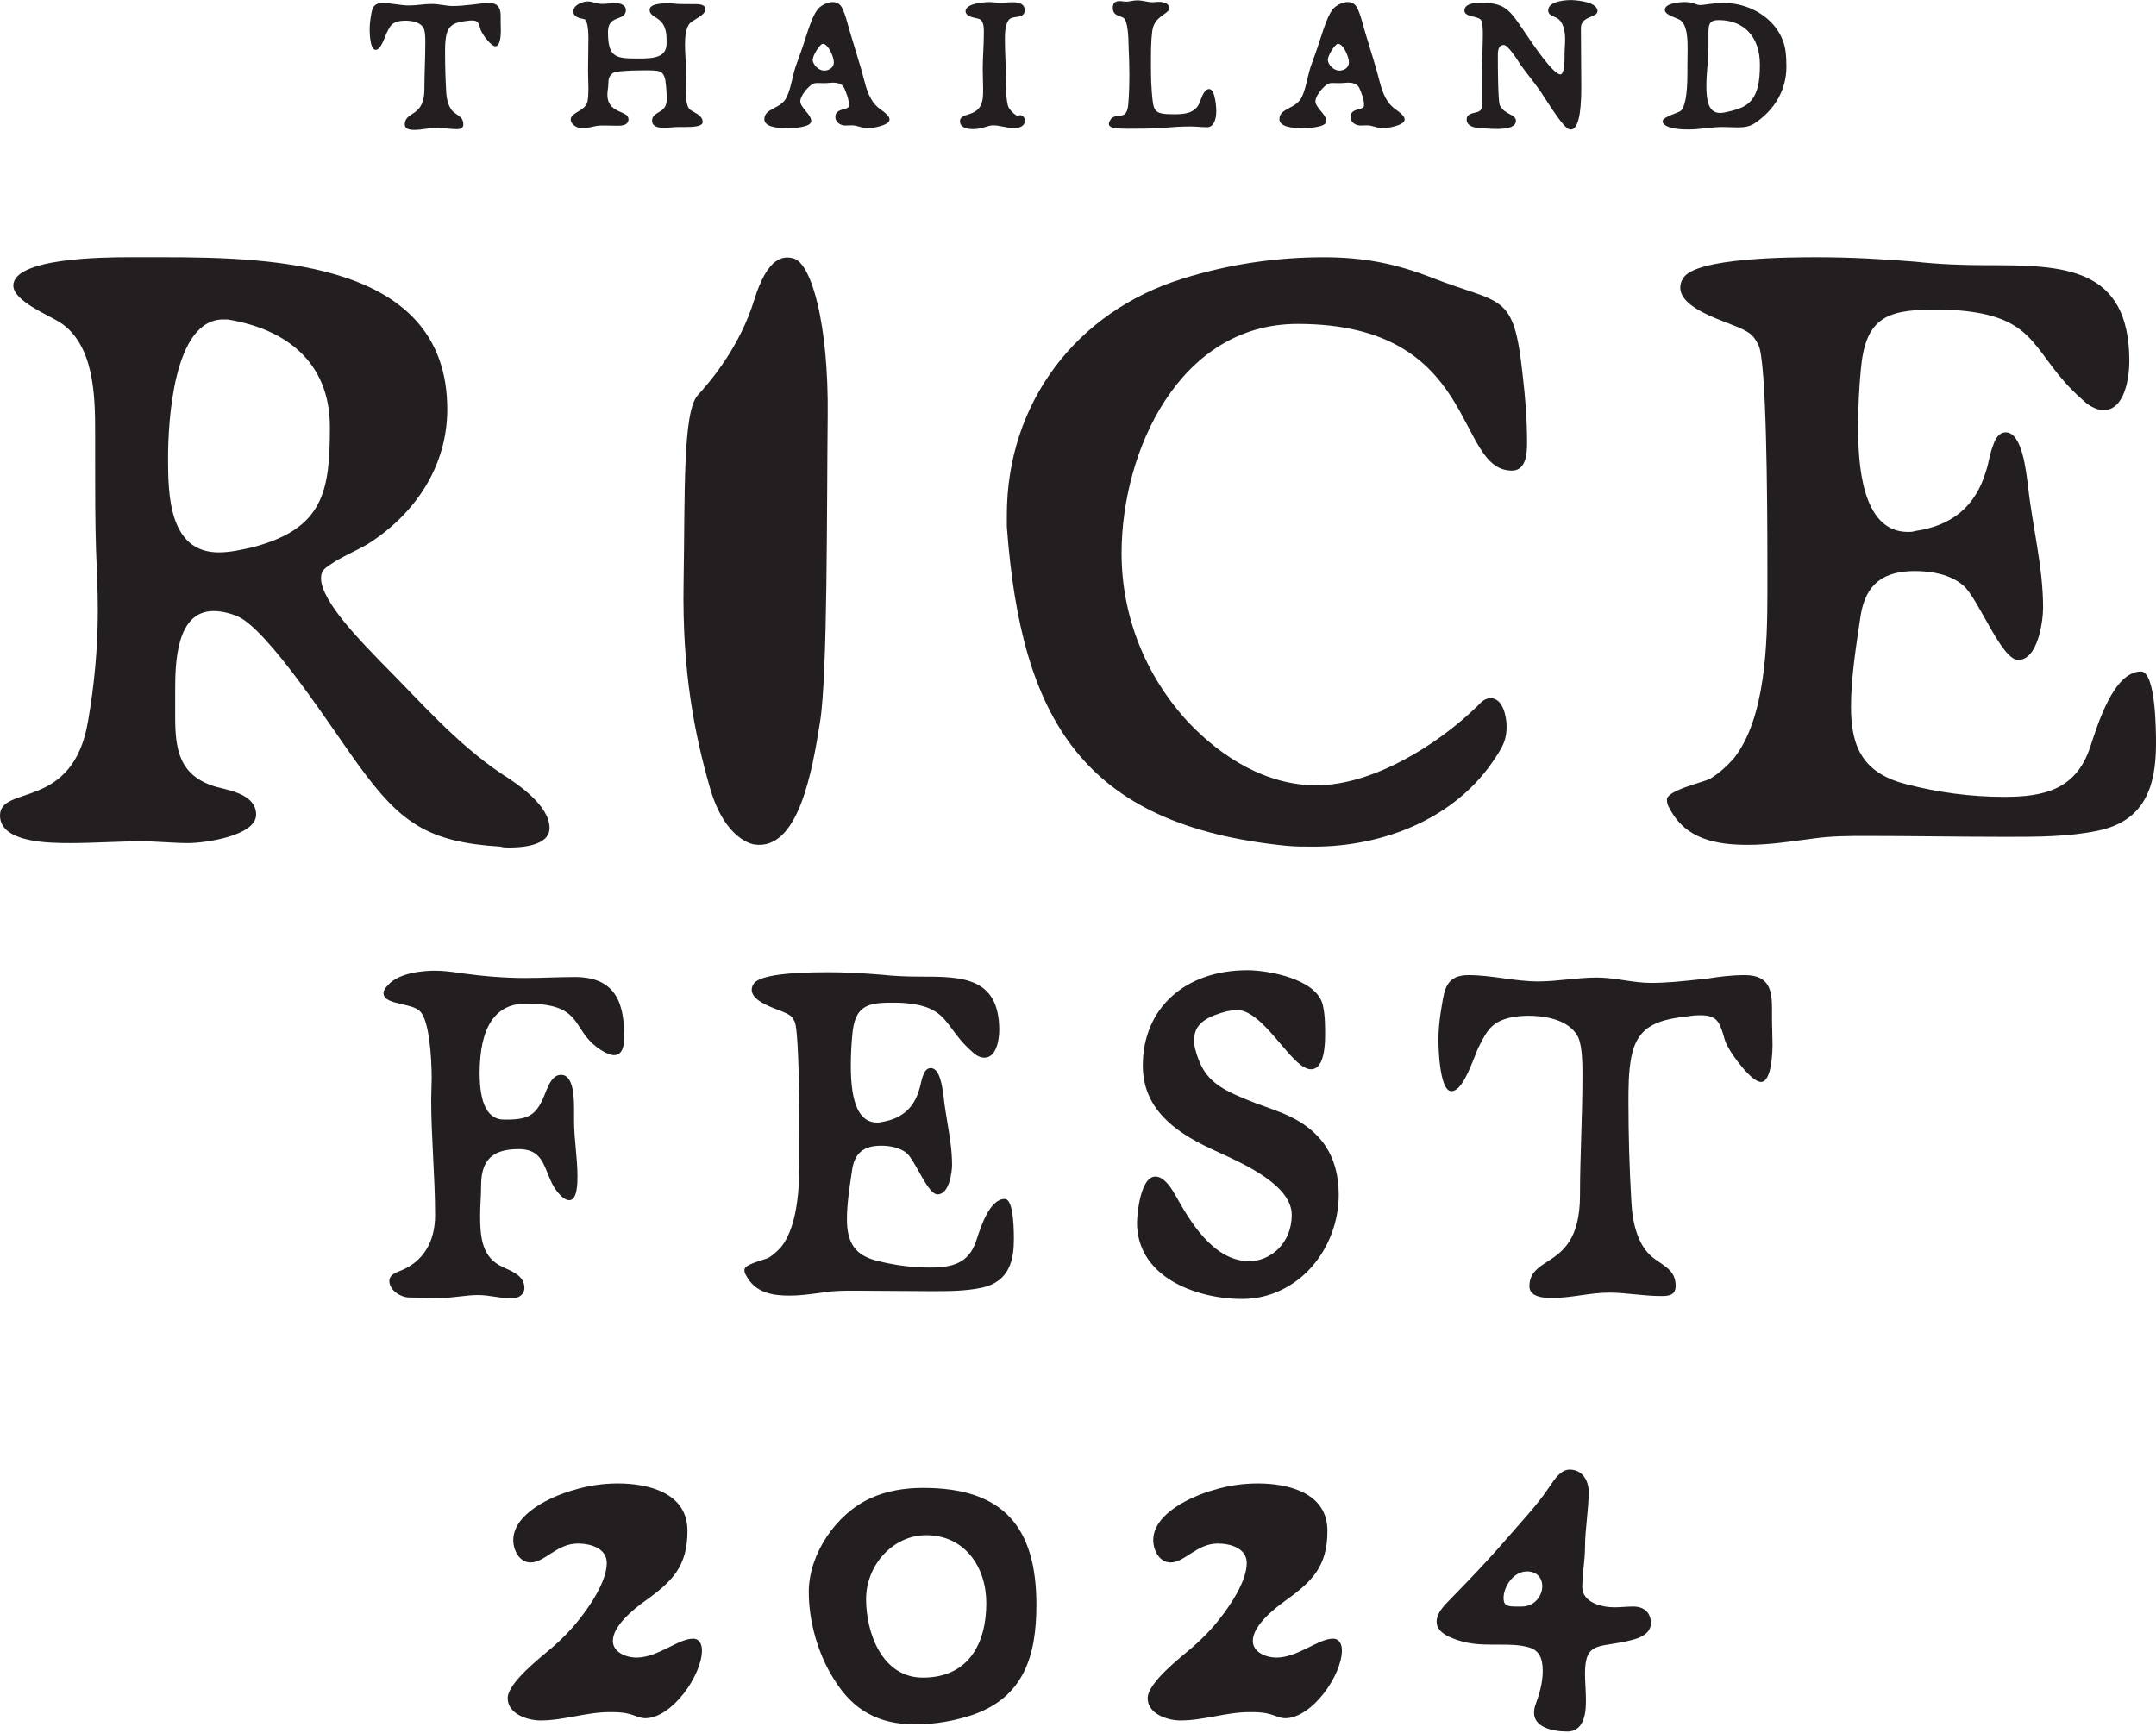 <?xml version="1.0" encoding="UTF-8"?> <svg xmlns="http://www.w3.org/2000/svg" width="500" height="402" viewBox="0 0 500 402" fill="none"><g clip-path="url(#clip0_29_24)"><path d="M87.101 11.566C88.047 11.566 88.731 10.017 89.407 8.287C89.535 7.958 89.648 7.672 89.728 7.511C90.517 5.934 90.903 5.278 92.569 4.92C93.023 4.84 93.534 4.795 94.045 4.795C95.047 4.795 97.461 4.972 98.269 6.582C98.635 7.398 98.635 8.995 98.635 9.953C98.635 11.771 98.579 13.594 98.527 15.36C98.474 17.094 98.418 18.892 98.418 20.654C98.418 24.617 96.841 25.642 95.574 26.463C94.701 27.03 93.876 27.566 93.876 28.865C93.876 30.164 95.582 30.128 96.141 30.128C97.014 30.128 97.891 30.003 98.74 29.887C99.569 29.77 100.422 29.649 101.254 29.649C101.999 29.649 102.731 29.722 103.507 29.798C104.28 29.875 105.076 29.955 105.885 29.955C106.472 29.955 107.454 29.955 107.454 28.825C107.454 27.574 106.701 27.059 105.901 26.515C105.78 26.435 105.659 26.351 105.531 26.258C103.986 25.212 103.563 22.959 103.479 21.25C103.306 18.305 103.218 15.312 103.218 12.359C103.218 11.019 103.217 9.635 103.475 8.312C104.026 5.516 105.82 5.117 108.733 4.795C108.97 4.755 109.212 4.755 109.469 4.755C110.74 4.755 110.938 5.182 111.316 6.397C111.416 6.847 111.569 7.225 111.778 7.559C112.08 8.167 113.874 10.737 114.888 10.737C116.027 10.737 116.151 8.207 116.151 7.117C116.151 6.791 116.139 6.457 116.131 6.115C116.119 5.769 116.111 5.419 116.111 5.065V3.975C116.111 2.752 116.111 0.704 113.452 0.704C112.185 0.704 110.986 0.869 110.101 1.01L109.248 1.098C107.86 1.247 106.428 1.4 105.024 1.4C104.239 1.4 103.427 1.279 102.646 1.163C101.842 1.042 101.009 0.921 100.176 0.921C99.259 0.921 98.35 1.01 97.473 1.098C96.624 1.183 95.747 1.271 94.894 1.271C93.868 1.271 92.822 1.127 91.812 0.99C90.782 0.849 89.716 0.704 88.65 0.704C86.51 0.704 86.277 2.156 86.047 3.56C86.015 3.749 85.987 3.943 85.947 4.148C85.798 5.101 85.726 5.958 85.726 6.771C85.726 7.583 85.794 11.57 87.118 11.57L87.101 11.566Z" fill="#231F20"></path><path d="M135.011 29.774C135.788 29.774 136.536 29.605 137.26 29.44C137.984 29.275 138.668 29.118 139.376 29.118H140.338C140.788 29.118 141.251 29.131 141.717 29.139C142.2 29.151 142.687 29.163 143.178 29.163C144.059 29.163 145.531 29.163 145.748 27.863V27.638C145.752 26.781 144.904 26.407 144.002 26.017C142.602 25.409 140.865 24.649 140.865 21.917C140.865 21.499 140.917 21.097 140.973 20.666C141.03 20.24 141.086 19.797 141.086 19.338C141.086 18.168 141.315 17.633 142.108 16.957C142.602 16.567 145.39 16.321 149.385 16.321H150.52C151.179 16.321 151.859 16.366 152.475 16.446C154.124 16.744 154.277 18.188 154.442 19.717L154.454 19.841C154.551 20.972 154.627 21.998 154.627 23.048C154.627 24.906 153.646 25.502 152.7 26.077C151.972 26.52 151.224 26.974 151.224 27.984C151.224 29.637 153.219 29.637 153.971 29.637C154.571 29.637 155.178 29.593 155.762 29.549C156.337 29.505 156.928 29.464 157.508 29.464H158.908C161.016 29.464 162.963 29.324 162.963 28.29C162.963 27.123 161.844 26.5 160.947 25.997C160.625 25.816 160.324 25.647 160.082 25.465C159.032 24.725 159.032 21.869 159.032 20.646C159.032 19.821 159.044 19.021 159.056 18.236C159.069 17.484 159.077 16.744 159.077 16.016C159.077 15.09 159.02 14.153 158.968 13.248C158.916 12.351 158.859 11.421 158.859 10.516C158.859 8.686 158.992 6.445 160.038 5.355C160.267 5.125 160.746 4.828 161.249 4.51C162.412 3.782 163.615 3.029 163.615 2.172C163.615 1.364 162.866 0.954 161.39 0.954H160.255C159.201 0.954 158.208 0.954 157.19 0.913C156.438 0.825 155.677 0.781 154.929 0.781C153.871 0.781 150.652 0.781 150.652 2.261C150.652 3.13 151.3 3.548 151.984 3.991C153.143 4.739 154.583 5.672 154.583 9.16V10.162C154.547 13.316 151.606 13.578 148.335 13.578C142.993 13.578 140.997 13.578 140.997 7.459C140.997 5.129 142.188 4.671 143.343 4.224C144.228 3.882 145.145 3.532 145.145 2.305C145.145 1.151 143.886 0.736 142.703 0.736C142.16 0.736 141.617 0.781 141.094 0.825C140.575 0.869 140.088 0.909 139.601 0.909C139.07 0.909 138.559 0.777 138.016 0.636C137.461 0.491 136.886 0.342 136.282 0.342C135.124 0.342 132.967 1.135 132.967 2.651C132.967 3.874 134.194 4.152 135.003 4.333C135.196 4.377 135.377 4.417 135.534 4.466C135.981 4.61 136.459 5.849 136.459 8.895C136.459 10.19 136.435 11.474 136.415 12.709C136.395 13.92 136.371 15.167 136.371 16.406C136.371 17.094 136.395 17.786 136.415 18.457C136.435 19.105 136.459 19.777 136.459 20.425V20.686C136.459 21.825 136.395 22.698 136.246 23.514C136.029 24.681 134.955 25.337 134.005 25.912C133.157 26.431 132.356 26.918 132.356 27.714C132.356 28.945 133.957 29.762 135.015 29.762L135.011 29.774Z" fill="#231F20"></path><path d="M182.414 29.73C183.754 29.73 188.131 29.609 188.131 28.076C188.131 27.296 187.515 26.547 186.863 25.759C186.24 25.003 185.596 24.222 185.596 23.494C185.596 22.327 187.052 20.545 188.058 19.757C188.609 19.322 188.983 19.254 189.663 19.254C189.945 19.254 190.223 19.266 190.504 19.274C191.12 19.298 191.743 19.29 192.327 19.226C192.616 19.194 192.894 19.165 193.155 19.165C193.928 19.165 195.296 19.322 195.762 20.388C196.177 21.285 196.868 22.975 196.868 24.234C196.868 24.838 196.788 24.95 196.201 25.172C196.044 25.224 195.871 25.272 195.694 25.317C194.861 25.538 193.723 25.843 193.723 27.115C193.723 28.386 194.917 29.118 196.076 29.118C196.35 29.118 196.619 29.106 196.889 29.094C197.134 29.082 197.375 29.074 197.605 29.074C198.196 29.074 198.771 29.239 199.379 29.412C199.998 29.589 200.642 29.774 201.318 29.774C201.704 29.774 206.294 29.227 206.294 27.726C206.294 26.95 205.313 26.173 204.218 25.381C204.062 25.268 203.925 25.168 203.824 25.087C201.628 23.341 200.916 20.59 200.228 17.926C200.083 17.359 199.934 16.796 199.777 16.245C199.274 14.503 198.731 12.729 198.208 11.015C197.858 9.864 197.504 8.714 197.158 7.551C197.005 7.036 196.86 6.517 196.716 5.998C196.378 4.775 196.028 3.508 195.529 2.321C195.114 1.364 194.531 0.483 193.111 0.483C191.969 0.483 190.717 1.134 189.989 1.778C188.714 2.864 187.523 6.594 186.735 9.06C186.558 9.611 186.405 10.098 186.272 10.476C185.95 11.465 185.584 12.471 185.23 13.449C185.053 13.94 184.872 14.43 184.703 14.917C184.289 16.019 184.015 17.194 183.746 18.329C183.416 19.725 183.078 21.165 182.482 22.452C181.835 23.852 180.608 24.504 179.525 25.075C178.359 25.691 177.26 26.274 177.26 27.646C177.26 29.376 180.06 29.738 182.41 29.738L182.414 29.73ZM190.842 10.166C192.053 10.166 193.377 13.171 193.377 14.45C193.377 15.73 192.234 16.378 191.104 16.378C189.877 16.378 188.481 15.026 188.481 13.839C188.481 12.902 190.126 10.166 190.842 10.166Z" fill="#231F20"></path><path d="M225.677 29.947C226.912 29.947 227.777 29.698 228.96 29.319C229.479 29.146 229.881 29.074 230.307 29.074C231.108 29.074 231.888 29.231 232.713 29.396C233.534 29.561 234.379 29.73 235.24 29.73C236.455 29.73 237.682 29.203 237.682 28.032C237.682 27.485 237.319 26.725 236.636 26.725C236.479 26.725 236.342 26.769 236.233 26.805C236.153 26.833 236.084 26.853 236.024 26.853C235.545 26.853 234.515 25.827 234.041 25.14C233.691 24.673 233.272 23.128 233.272 18.421C233.272 16.647 233.212 15.01 233.156 13.429C233.103 11.956 233.051 10.564 233.051 9.164C233.051 8.03 233.051 5.914 233.868 4.711C234.29 4.119 235.014 4.027 235.718 3.934C236.571 3.822 237.637 3.685 237.637 2.353C237.637 0.523 235.537 0.523 234.845 0.523C234.326 0.523 233.807 0.555 233.309 0.591C232.81 0.623 232.343 0.656 231.876 0.656C231.478 0.656 231.08 0.615 230.661 0.571C230.247 0.527 229.817 0.483 229.386 0.483C229.33 0.483 223.931 0.571 223.931 2.575C223.931 3.701 225.428 4.019 226.417 4.228C226.622 4.272 226.807 4.309 226.94 4.349C228.167 4.719 228.167 6.384 228.167 7.595C228.167 9.048 228.099 10.492 228.034 11.892C227.97 13.252 227.906 14.656 227.906 16.023C227.906 16.792 227.93 17.572 227.95 18.325C227.97 19.073 227.994 19.849 227.994 20.61C227.994 21.479 227.994 22.163 227.91 22.798C227.536 25.59 225.818 26.137 224.438 26.576C223.505 26.873 222.624 27.151 222.624 28.125C222.624 28.808 223.022 29.955 225.677 29.955V29.947Z" fill="#231F20"></path><path d="M260.987 29.863H261.51C264.261 29.863 267.11 29.863 269.918 29.641C271.587 29.501 273.8 29.336 276.093 29.336C276.709 29.336 277.316 29.376 277.96 29.42C278.599 29.464 279.263 29.509 279.935 29.509C281.295 29.509 282.071 28.109 282.071 25.671C282.071 25.622 281.946 20.654 280.418 20.654C279.364 20.654 278.784 22.235 278.362 23.386C278.273 23.623 278.201 23.828 278.137 23.969C277.03 26.306 274.665 26.503 272.34 26.503C267.536 26.503 267.488 25.92 267.122 21.374L267.098 21.06C266.981 19.572 266.925 17.922 266.925 16.02V14.141C266.925 11.852 266.925 9.486 267.226 7.189C267.484 5.053 268.888 4.063 269.91 3.343C270.606 2.852 271.157 2.466 271.157 1.867C271.157 0.954 270.203 0.431 268.542 0.431C268.337 0.431 268.119 0.455 267.914 0.475C267.705 0.495 267.488 0.519 267.279 0.519C266.715 0.519 266.156 0.414 265.565 0.306C264.973 0.197 264.358 0.081 263.742 0.081C263.28 0.081 262.833 0.161 262.403 0.237C261.98 0.314 261.578 0.386 261.168 0.386C260.926 0.386 260.681 0.354 260.419 0.322C260.154 0.29 259.876 0.254 259.595 0.254C258.227 0.254 258.07 1.175 258.07 1.867C258.07 3.186 258.955 3.508 259.74 3.794C260.013 3.894 260.295 3.995 260.524 4.132C261.598 4.812 261.695 8.778 261.727 10.271L261.739 10.729C261.828 12.882 261.912 14.913 261.912 17.021C261.912 19.129 261.88 21.76 261.651 24.283C261.401 26.697 260.524 26.769 259.506 26.858C258.859 26.914 258.126 26.978 257.595 27.682L257.567 27.727C257.382 28.004 257.153 28.346 257.153 28.768C257.153 29.533 258.299 29.855 260.991 29.855L260.987 29.863Z" fill="#231F20"></path><path d="M301.876 29.73C303.216 29.73 307.593 29.609 307.593 28.076C307.593 27.296 306.978 26.548 306.326 25.759C305.702 25.003 305.059 24.222 305.059 23.494C305.059 22.328 306.515 20.545 307.521 19.757C308.072 19.322 308.446 19.254 309.126 19.254C309.403 19.254 309.685 19.266 309.967 19.274C310.582 19.298 311.206 19.29 311.789 19.226C312.083 19.194 312.356 19.166 312.618 19.166C313.39 19.166 314.758 19.322 315.225 20.389C315.639 21.282 316.331 22.975 316.331 24.235C316.331 24.838 316.247 24.951 315.663 25.172C315.506 25.224 315.333 25.272 315.156 25.317C314.324 25.538 313.185 25.844 313.185 27.115C313.185 28.386 314.384 29.118 315.539 29.118C315.808 29.118 316.082 29.106 316.347 29.094C316.593 29.082 316.834 29.074 317.067 29.074C317.659 29.074 318.234 29.239 318.841 29.412C319.461 29.589 320.105 29.774 320.78 29.774C321.167 29.774 325.757 29.227 325.757 27.726C325.757 26.95 324.775 26.174 323.681 25.381C323.524 25.268 323.387 25.168 323.283 25.087C321.086 23.341 320.374 20.59 319.686 17.93C319.541 17.363 319.393 16.796 319.236 16.245C318.733 14.499 318.19 12.725 317.663 11.007C317.313 9.86 316.959 8.71 316.613 7.551C316.46 7.04 316.315 6.521 316.174 6.006C315.836 4.779 315.486 3.512 314.983 2.321C314.569 1.364 313.99 0.479 312.566 0.479C311.423 0.479 310.172 1.13 309.444 1.774C308.172 2.86 306.982 6.582 306.193 9.044C306.016 9.599 305.859 10.09 305.726 10.468C305.409 11.445 305.047 12.443 304.697 13.409C304.516 13.912 304.334 14.41 304.157 14.909C303.743 16.012 303.47 17.186 303.2 18.321C302.87 19.717 302.532 21.157 301.937 22.44C301.285 23.84 300.058 24.492 298.976 25.063C297.809 25.679 296.711 26.262 296.711 27.634C296.711 29.364 299.511 29.726 301.86 29.726L301.876 29.73ZM310.305 10.166C311.516 10.166 312.839 13.171 312.839 14.451C312.839 15.73 311.697 16.378 310.566 16.378C309.339 16.378 307.943 15.026 307.943 13.839C307.943 12.902 309.584 10.166 310.305 10.166Z" fill="#231F20"></path><path d="M341.651 3.85C342.351 4.027 343.072 4.208 343.393 4.562C343.888 5.133 343.888 7.177 343.888 7.945C343.888 9.233 343.844 10.52 343.8 11.767C343.755 13.002 343.711 14.277 343.711 15.545L343.667 24.54C343.667 25.763 342.858 25.952 341.921 26.169C341.124 26.354 340.131 26.584 340.131 27.73C340.131 29.71 343.112 29.778 344.54 29.814L344.991 29.83C345.65 29.87 346.27 29.911 346.938 29.911C348.08 29.911 351.564 29.911 351.564 28.036C351.564 27.244 350.868 26.873 350.128 26.483C349.311 26.049 348.382 25.558 347.823 24.419C347.686 24.122 347.368 22.38 347.368 12.624C347.368 11.172 347.827 10.435 348.728 10.435C349.673 10.435 351.584 13.405 352.304 14.523C352.429 14.72 352.538 14.889 352.63 15.026C353.338 16.015 354.082 16.985 354.807 17.918C355.643 19 356.504 20.123 357.301 21.261C357.47 21.515 357.715 21.893 358.009 22.356C360.222 25.791 362.676 29.496 363.786 29.939C363.923 29.983 364.092 30.044 364.277 30.044C365.898 30.044 366.719 26.741 366.719 20.223C366.719 17.922 366.699 15.601 366.674 13.356C366.654 11.127 366.63 8.822 366.63 6.557C366.63 4.856 367.897 4.329 369.012 3.862C369.764 3.548 370.472 3.254 370.472 2.583C370.472 0.161 364.426 0.012 364.361 0.012C363.818 0.012 359.039 0.08 359.039 2.41C359.039 3.319 359.868 3.661 360.531 3.934C360.749 4.023 360.95 4.107 361.099 4.196C362.643 5.169 362.969 7.398 362.969 9.092C362.969 9.699 362.937 10.319 362.905 10.922C362.873 11.514 362.84 12.125 362.84 12.716V13.372C362.84 16.884 362.165 17.262 361.875 17.262C360.189 17.262 355.495 10.279 353.491 7.298C352.936 6.469 352.493 5.817 352.208 5.423L352.176 5.375C350.466 2.981 349.231 1.251 345.944 0.8C345.224 0.68 344.419 0.623 343.494 0.623C340.284 0.623 339.612 1.617 339.612 2.454C339.612 3.347 340.65 3.609 341.655 3.862L341.651 3.85Z" fill="#231F20"></path><path d="M385.989 28.893C386.025 28.925 386.057 28.957 386.089 28.986L386.134 29.022C387.493 29.927 389.871 30.032 391.54 30.032C392.888 30.032 394.24 29.887 395.547 29.746C396.839 29.609 398.174 29.464 399.49 29.464C400.053 29.464 400.636 29.488 401.204 29.509C401.775 29.529 402.366 29.553 402.942 29.553C404.478 29.553 405.746 29.388 406.952 28.583C411.683 25.397 414.29 20.747 414.29 15.492C414.29 14.543 414.266 13.123 414.069 11.735C413.59 8.561 411.78 5.689 408.976 3.653C406.345 1.742 403.086 0.692 399.796 0.692C398.802 0.692 397.796 0.76 396.529 0.913C396.288 0.941 396.038 0.982 395.789 1.018C395.29 1.094 394.775 1.175 394.296 1.175C393.882 1.175 393.729 1.118 393.367 0.986L393.222 0.933C392.345 0.612 391.617 0.479 390.716 0.479C390.527 0.479 386.089 0.499 386.089 2.309C386.089 3.11 387.3 3.657 388.761 4.236C389.07 4.361 389.336 4.466 389.473 4.538C391.375 5.628 391.375 9.349 391.375 11.349C391.375 12.053 391.363 12.753 391.351 13.453C391.339 14.141 391.331 14.825 391.331 15.501V16.812C391.331 22.038 390.76 25.067 389.646 25.811C389.469 25.916 389.022 26.093 388.551 26.278C386.753 26.982 385.57 27.493 385.57 28.169C385.57 28.515 385.816 28.736 385.997 28.901L385.989 28.893ZM395.97 15.424C396.09 13.924 396.211 12.371 396.211 10.826V7.724C396.211 5.596 396.44 4.663 398.617 4.663C404.49 4.663 408.139 8.613 408.139 14.974C408.139 18.816 407.729 22.629 404.748 24.496C403.533 25.232 402.061 25.618 400.765 25.904C400.001 26.109 399.417 26.198 398.878 26.198C396.102 26.198 395.728 23.015 395.728 19.906C395.728 18.417 395.849 16.892 395.966 15.42L395.97 15.424Z" fill="#231F20"></path><path d="M121.619 298.742C121.619 296.184 119.205 295.094 117.266 294.217C117.053 294.12 116.843 294.028 116.646 293.931C111.754 291.755 111.348 287.011 111.348 281.926C111.348 280.816 111.4 279.73 111.457 278.579C111.513 277.433 111.573 276.246 111.573 275.043C111.573 269.093 114.18 266.555 120.287 266.555C124.744 266.555 125.782 269.141 126.985 272.138C127.621 273.728 128.281 275.373 129.504 276.749C130.417 277.847 131.266 278.402 132.026 278.402C133.921 278.402 133.921 274.259 133.921 272.895C133.921 270.743 133.72 268.558 133.527 266.442C133.334 264.338 133.132 262.161 133.132 260.025V256.98C133.132 251.83 132.143 249.328 130.111 249.328C128.204 249.328 127.255 251.617 126.684 252.985L126.647 253.07C124.6 258.533 122.946 259.711 117.354 259.711H116.904C113.142 259.711 111.235 256.095 111.235 248.966C111.235 238.241 114.852 232.802 121.981 232.802C130.875 232.802 132.565 235.405 134.52 238.422C135.739 240.301 137.119 242.429 140.426 244.191C140.619 244.255 140.804 244.328 140.985 244.404C141.452 244.589 141.89 244.766 142.409 244.766C144.755 244.766 144.755 241.556 144.755 240.502C144.755 233.651 143.403 226.643 133.382 226.643C131.402 226.643 129.451 226.699 127.565 226.755C125.678 226.812 123.731 226.868 121.759 226.868C117.238 226.868 112.338 226.498 106.782 225.741C104.428 225.351 102.574 225.174 100.767 225.174C98.861 225.174 92.428 225.432 89.789 228.731C89.471 229.048 88.94 229.676 88.94 230.34C88.94 231.961 91.016 232.436 93.212 232.943C94.83 233.313 96.503 233.699 97.356 234.552C99.532 236.527 100.112 245.249 100.112 250.089C100.112 250.933 100.084 251.762 100.055 252.567C100.027 253.371 99.999 254.208 99.999 255.057C99.999 259.506 100.228 264.032 100.45 268.413C100.671 272.83 100.904 277.397 100.904 281.918C100.904 288.094 98.104 292.636 93.019 294.711L92.738 294.824C91.651 295.246 90.296 295.778 90.296 297.157C90.296 299.37 93.043 300.971 94.898 300.971C96.081 300.971 97.312 300.999 98.507 301.027C99.701 301.056 100.936 301.084 102.123 301.084C103.604 301.084 105.1 300.911 106.549 300.742C107.985 300.577 109.469 300.404 110.926 300.404C112.209 300.404 113.52 300.605 114.788 300.798C116.071 300.995 117.398 301.196 118.71 301.196C120.158 301.196 121.619 300.352 121.619 298.738V298.742Z" fill="#231F20"></path><path d="M191.393 299.732C193.638 299.394 195.98 299.394 198.248 299.394C201.181 299.394 204.166 299.422 207.051 299.45C209.935 299.479 212.92 299.507 215.857 299.507C219.989 299.507 223.891 299.507 227.636 298.714C234.278 297.306 235.131 291.96 235.131 287.458C235.131 283.198 234.765 278.117 233.011 278.117C229.575 278.117 227.54 284.328 226.562 287.313L226.385 287.844C224.667 292.994 220.998 294.027 215.628 294.027C211.561 294.027 207.437 293.496 203.374 292.454C198.43 291.219 196.414 288.432 196.414 282.832C196.414 279.432 196.949 275.856 197.464 272.396L197.653 271.129C198.289 267.419 200.352 265.766 204.339 265.766C205.8 265.766 208.519 265.995 210.305 267.528C211.062 268.152 212.007 269.837 213.005 271.619C214.501 274.291 216.046 277.055 217.43 277.055C220.222 277.055 220.793 271.644 220.793 270.195C220.793 266.913 220.246 263.622 219.715 260.44C219.405 258.569 219.079 256.63 218.87 254.707C218.85 254.562 218.826 254.389 218.802 254.188C218.532 252.104 217.973 247.763 215.849 247.763C215.302 247.763 214.554 248.061 214.083 249.469C213.817 250.133 213.669 250.784 213.524 251.42C213.415 251.887 213.315 252.329 213.174 252.76C211.89 257.145 208.99 259.607 204.275 260.299C203.965 260.403 203.768 260.403 203.434 260.403C199.319 260.403 197.315 256.111 197.315 247.289C197.315 244.899 197.432 242.409 197.653 240.083C198.216 233.635 200.751 232.593 206.592 232.593C207.807 232.593 208.954 232.593 210.072 232.705C216.806 233.305 218.496 235.59 220.833 238.752C221.984 240.309 223.292 242.075 225.408 243.933C225.834 244.36 226.96 245.345 228.26 245.345C231.639 245.345 231.736 239.593 231.736 238.937C231.736 226.546 222.865 226.546 213.475 226.546C210.064 226.546 207.083 226.397 204.347 226.095C199.596 225.709 195.646 225.528 191.916 225.528C181.501 225.528 175.708 226.474 174.706 228.328C174.481 228.666 174.332 229.153 174.332 229.567C174.332 231.901 177.924 233.293 180.547 234.306C181.276 234.588 181.903 234.829 182.346 235.051C183.436 235.594 183.742 235.903 184.289 236.994C184.993 238.402 185.395 248.532 185.395 264.78V268.393C185.395 273.442 185.395 283.954 181.155 289.252C180.197 290.33 179.192 291.187 178.178 291.799C177.932 291.907 177.454 292.06 176.903 292.233C174.569 292.973 172.638 293.661 172.638 294.579C172.638 295.049 172.755 295.432 173 295.802C175.149 299.977 179.316 300.537 183.11 300.537C185.395 300.537 187.628 300.239 189.788 299.953C190.319 299.881 190.846 299.813 191.381 299.744L191.393 299.732Z" fill="#231F20"></path><path d="M289.735 292.559C281.222 292.559 275.715 282.787 272.754 277.537C271.833 275.924 270.119 272.923 267.951 272.923C264.426 272.923 263.686 281.862 263.686 283.62C263.686 289.333 266.539 294.04 271.937 297.238C276.31 299.829 282.22 301.313 288.15 301.313C294.08 301.313 299.966 298.678 304.186 293.895C308.18 289.369 310.469 283.278 310.469 277.183C310.469 268.144 306.33 261.992 297.817 258.376C296.345 257.752 294.82 257.205 293.344 256.678C291.875 256.151 290.359 255.608 288.898 254.988C282.244 252.237 278.921 250.181 277.163 243.27C276.946 242.505 276.946 241.841 276.946 241.069C276.946 237.151 280.563 235.646 284.449 234.608C284.714 234.572 284.984 234.52 285.249 234.467C285.756 234.371 286.283 234.27 286.79 234.27C290.294 234.27 293.826 238.43 296.94 242.103C299.644 245.289 301.981 248.041 304.057 248.041C305.537 248.041 307.307 246.653 307.307 240.051C307.307 237.818 307.307 235.288 306.736 233.003C305.224 227.065 294.108 225.066 289.272 225.066C274.774 225.066 265.03 233.944 265.03 247.164C265.03 251.847 266.623 255.789 269.898 259.225C272.428 261.88 275.94 264.201 280.949 266.534C281.468 266.78 282.047 267.045 282.667 267.327C288.987 270.219 299.567 275.063 299.567 281.814C299.567 288.564 294.478 292.559 289.723 292.559H289.735Z" fill="#231F20"></path><path d="M410.951 236.893V234.073C410.951 229.921 410.469 226.196 404.656 226.196C401.413 226.196 398.352 226.618 396.058 226.989C395.322 227.065 394.586 227.141 393.854 227.222C390.253 227.608 386.532 228.006 382.875 228.006C380.803 228.006 378.687 227.693 376.644 227.387C374.584 227.081 372.452 226.763 370.348 226.763C368.01 226.763 365.673 226.997 363.416 227.218C361.207 227.439 358.926 227.664 356.694 227.664C353.998 227.664 351.279 227.294 348.652 226.932C346.009 226.57 343.277 226.196 340.553 226.196C335.509 226.196 334.998 229.394 334.402 233.095C334.322 233.586 334.241 234.093 334.149 234.604C333.775 236.986 333.582 239.235 333.582 241.294C333.582 241.411 333.618 253.122 336.603 253.122C338.848 253.122 340.759 248.25 342.022 245.028C342.364 244.159 342.657 243.406 342.879 242.964C344.95 238.816 346.061 236.941 350.635 235.96C351.842 235.743 353.194 235.626 354.549 235.626C357.245 235.626 363.754 236.109 365.991 240.586C366.988 242.803 366.988 247.015 366.988 249.533C366.988 254.244 366.844 258.959 366.703 263.521C366.566 268.003 366.421 272.637 366.421 277.183C366.421 287.744 362.201 290.479 358.81 292.68C356.597 294.116 354.686 295.355 354.686 298.4C354.686 301.084 358.661 301.084 359.964 301.084C362.181 301.084 364.426 300.766 366.594 300.46C368.75 300.154 370.983 299.841 373.168 299.841C375.119 299.841 377.114 300.038 379.045 300.231C381.025 300.428 383.076 300.633 385.132 300.633C386.681 300.633 388.604 300.633 388.604 298.288C388.604 295.355 386.862 294.172 384.85 292.805C384.537 292.591 384.215 292.374 383.889 292.141C379.689 289.305 378.55 283.294 378.333 278.752C377.883 271.101 377.657 263.356 377.657 255.741C377.657 252.253 377.657 248.648 378.333 245.172C379.83 237.577 384.866 236.463 392.389 235.626C393.049 235.517 393.729 235.517 394.389 235.517C398.106 235.517 398.714 236.962 399.723 240.212C399.969 241.31 400.335 242.228 400.87 243.08C401.687 244.714 406.16 250.978 408.385 250.978C410.939 250.978 411.068 243.664 411.068 242.199C411.068 241.363 411.04 240.518 411.012 239.625C410.984 238.732 410.956 237.806 410.956 236.893H410.951Z" fill="#231F20"></path><path d="M116.103 196.394C116.723 196.599 117.338 196.599 118.163 196.599C121.051 196.599 127.444 196.189 127.444 192.061C127.444 186.904 120.227 181.955 116.308 179.481C105.583 172.264 97.336 162.573 88.264 153.497C84.551 149.578 74.445 139.682 74.445 134.114C74.445 132.465 75.27 131.845 76.509 131.02C79.188 129.166 82.282 127.927 85.171 126.277C96.306 119.265 103.728 108.13 103.728 94.93C103.728 60.904 63.929 59.665 37.53 59.665H30.108C23.715 59.665 3.094 59.87 3.094 66.263C3.094 69.766 11.136 73.069 13.819 74.719C21.861 79.876 22.066 91.837 22.066 100.289V107.711C22.066 114.309 22.066 120.911 22.271 127.508C22.476 132.251 22.682 136.995 22.682 141.738C22.682 150.399 21.857 159.061 20.413 167.308C16.913 188.147 0 181.959 0 189.177C0 195.569 11.755 195.569 16.293 195.569C21.861 195.569 27.429 195.159 32.791 195.159C36.505 195.159 40.008 195.569 43.722 195.569C47.435 195.569 59.395 193.92 59.395 188.971C59.395 184.433 53.622 183.404 50.319 182.579C41.453 180.105 40.628 173.712 40.628 166.286V160.098C40.628 153.911 40.833 141.746 49.495 141.746C51.349 141.746 52.999 142.16 54.648 142.776C61.865 145.25 77.744 170.204 83.107 177.421C92.798 190.826 99.191 195.364 116.103 196.394ZM58.772 126.897C56.088 127.516 53.409 128.136 50.73 128.136C39.18 128.136 38.975 114.731 38.975 106.275C38.975 97.819 40.214 74.103 51.76 74.103H52.789C66.609 76.372 76.505 84.209 76.505 99.058C76.505 113.907 75.061 122.568 58.772 126.897Z" fill="#231F20"></path><path d="M304.652 196.394C320.945 196.394 337.854 189.796 346.926 175.567C348.575 173.093 349.4 171.443 349.4 168.555C349.4 166.286 348.575 161.957 345.687 161.957C344.242 161.957 343.418 162.987 342.593 163.812C333.521 172.678 318.467 182.165 305.268 182.165C293.718 182.165 283.407 175.772 275.57 167.525C265.674 156.8 260.106 142.985 260.106 128.341C260.106 104.626 273.51 75.137 300.935 75.137C343.212 75.137 337.23 109.164 350.635 109.164C354.139 109.164 354.139 104.626 354.139 102.566C354.139 97.203 353.725 92.05 353.109 86.892C351.045 67.506 348.366 70.808 332.073 64.416C323.617 61.117 316.194 59.673 306.913 59.673C295.983 59.673 284.847 61.322 274.331 64.621C249.586 72.253 233.498 93.494 233.498 119.474V122.154C236.797 166.696 251.026 191.446 298.252 196.189C300.315 196.394 302.375 196.394 304.644 196.394H304.652Z" fill="#231F20"></path><path d="M496.492 155.77C490.1 155.77 486.386 168.35 484.737 173.298C481.438 183.198 474.012 184.848 464.735 184.848C457.103 184.848 449.475 183.818 442.258 181.959C432.358 179.485 429.268 173.712 429.268 164.017C429.268 157.005 430.503 149.582 431.537 142.57C432.776 135.353 436.9 132.465 444.117 132.465C448.035 132.465 452.368 133.289 455.252 135.763C458.756 138.652 464.119 153.086 468.038 153.086C472.575 153.086 473.814 144.22 473.814 140.921C473.814 131.435 471.34 122.154 470.31 112.668C469.9 109.779 469.071 100.293 465.153 100.293C463.504 100.293 462.679 101.942 462.265 103.181C461.44 105.245 461.235 107.305 460.615 109.164C458.141 117.62 452.573 121.949 444.117 123.188C443.497 123.393 443.087 123.393 442.467 123.393C431.537 123.393 430.917 106.895 430.917 99.058C430.917 94.729 431.123 90.191 431.537 85.858C432.567 74.103 437.105 71.834 448.24 71.834C450.509 71.834 452.569 71.834 454.633 72.04C473.191 73.689 471.131 82.35 482.886 92.661C484.125 93.9 485.98 95.135 487.835 95.135C492.783 95.135 493.817 87.504 493.817 83.795C493.817 61.729 478.348 61.523 460.82 61.523C455.252 61.523 449.685 61.318 444.117 60.699C436.485 60.079 429.063 59.669 421.431 59.669C415.863 59.669 392.973 59.669 390.293 64.617C389.879 65.237 389.674 66.061 389.674 66.681C389.674 71.834 400.399 74.518 404.108 76.372C406.172 77.402 406.792 78.022 407.822 80.085C409.676 83.799 409.881 115.556 409.881 131.02V137.618C409.881 149.168 409.471 166.696 402.045 175.973C400.395 177.828 398.541 179.477 396.477 180.716C394.622 181.541 386.576 183.396 386.576 185.459C386.576 186.284 386.781 186.904 387.196 187.523C390.909 194.74 398.126 195.979 405.343 195.979C410.497 195.979 415.449 195.155 420.397 194.535C424.521 193.916 428.854 193.916 432.977 193.916C443.702 193.916 454.424 194.121 465.149 194.121C472.571 194.121 479.793 194.121 486.596 192.677C497.321 190.408 500 182.571 500 172.465C500 169.991 500 155.762 496.496 155.762L496.492 155.77Z" fill="#231F20"></path><path d="M190.186 167.408C191.952 156.301 191.715 117.72 191.952 96.515C192.19 75.306 188.227 61.149 184.067 59.959C181.79 59.307 178.065 59.351 174.887 69.654C171.709 79.953 165.356 87.83 161.824 91.668C158.292 95.505 158.883 114.691 158.529 135.293C158.175 155.894 161.12 170.438 164.648 182.756C168.181 195.078 174.887 195.883 174.887 195.883C185.242 197.5 188.42 178.512 190.186 167.404V167.408Z" fill="#231F20"></path><path d="M160.722 380.119C157.238 380.119 152.592 384.508 147.555 384.508C145.362 384.508 142.132 383.346 142.132 380.638C142.132 377.154 146.907 373.28 149.619 371.345C155.943 366.827 159.427 363.343 159.427 355.08C159.427 346.302 150.391 344.11 143.294 344.11C139.811 344.11 136.327 344.625 132.971 345.658C127.939 347.079 119.032 351.081 119.032 357.277C119.032 359.598 120.452 362.438 123.035 362.438C126.39 362.438 129.101 358.049 134.005 358.049C136.846 358.049 140.716 359.083 140.716 362.567C140.716 366.827 136.842 372.504 134.263 375.73C132.457 378.052 130.393 380.119 128.196 382.054C125.485 384.376 117.74 390.314 117.74 393.926C117.74 397.539 122.258 399.088 125.356 399.088C130.775 399.088 135.94 397.153 141.359 397.153C142.779 397.153 144.328 397.153 145.748 397.539C147.04 397.796 148.331 398.573 149.619 398.573C155.814 398.573 162.786 388.632 162.786 382.827C162.786 381.535 162.271 380.115 160.722 380.115V380.119Z" fill="#231F20"></path><path d="M214.151 345.143C209.891 345.143 205.635 345.787 201.761 347.597C193.888 351.21 187.563 360.503 187.563 369.281C187.563 376.249 189.76 383.869 193.501 389.674C197.89 396.774 203.828 399.997 212.216 399.997C216.734 399.997 221.252 399.224 225.508 397.804C237.513 393.673 240.353 383.993 240.353 372.25C240.353 354.183 232.609 345.147 214.151 345.147V345.143ZM214.023 389.155C204.601 389.155 200.855 378.828 200.855 370.955C200.855 363.082 207.051 356.114 214.795 356.114C223.702 356.114 228.735 363.472 228.735 371.86C228.735 381.411 224.474 389.155 214.023 389.155Z" fill="#231F20"></path><path d="M309.138 380.119C305.654 380.119 301.007 384.508 295.971 384.508C293.778 384.508 290.548 383.346 290.548 380.638C290.548 377.154 295.323 373.28 298.034 371.345C304.358 366.827 307.842 363.343 307.842 355.08C307.842 346.302 298.807 344.11 291.71 344.11C288.226 344.11 284.742 344.625 281.387 345.658C276.354 347.079 267.448 351.081 267.448 357.277C267.448 359.598 268.868 362.438 271.45 362.438C274.806 362.438 277.517 358.049 282.421 358.049C285.261 358.049 289.131 359.083 289.131 362.567C289.131 366.827 285.257 372.504 282.679 375.73C280.872 378.052 278.809 380.119 276.612 382.054C273.9 384.376 266.156 390.314 266.156 393.926C266.156 397.539 270.674 399.088 273.772 399.088C279.191 399.088 284.356 397.153 289.775 397.153C291.195 397.153 292.744 397.153 294.164 397.539C295.456 397.796 296.747 398.573 298.034 398.573C304.23 398.573 311.202 388.632 311.202 382.827C311.202 381.535 310.687 380.115 309.138 380.115V380.119Z" fill="#231F20"></path><path d="M378.755 372.665C377.995 372.665 377.255 372.713 376.543 372.757C375.847 372.802 375.131 372.846 374.407 372.846C371.635 372.846 366.948 371.844 366.948 368.095C366.948 366.582 367.109 365.029 367.262 363.529C367.419 361.996 367.584 360.411 367.584 358.838C367.584 356.734 367.797 354.581 368.006 352.498C368.215 350.385 368.432 348.201 368.432 346.037C368.432 343.558 367.049 340.895 364.011 340.895C362.044 340.895 360.604 343.015 359.65 344.415C359.513 344.617 359.389 344.798 359.26 344.979C357.759 347.272 355.949 349.444 354.219 351.448L347.219 359.433C344.423 362.567 341.306 365.886 337.689 369.583L335.114 372.246C334.338 373.16 333.167 374.539 333.167 376.177C333.167 377.814 334.366 379.021 336.828 380.003C340.171 381.387 343.212 381.499 346.29 381.499H347.774C350.08 381.499 352.256 381.499 354.505 382.111C356.802 382.766 357.78 384.412 357.78 387.614C357.78 390.434 356.939 393.13 356.122 395.382C355.877 396.01 355.764 396.63 355.764 397.326C355.764 400.516 359.747 401.65 363.476 401.65C367.793 401.65 367.793 396.332 367.793 394.328C367.793 393.315 367.74 392.269 367.684 391.255C367.632 390.257 367.58 389.227 367.58 388.246C367.58 382.308 369.531 382.006 373.807 381.342C375.211 381.125 376.804 380.88 378.59 380.385C382.119 379.496 382.859 377.798 382.859 376.535C382.859 374.109 381.326 372.665 378.755 372.665ZM357.675 367.91C357.675 370.195 355.877 372.661 352.972 372.661H351.274C349.066 372.661 348.696 372.033 348.696 370.633C348.696 368.199 350.868 364.518 354.139 364.518C356.581 364.518 357.675 366.22 357.675 367.91Z" fill="#231F20"></path></g><defs><clipPath id="clip0_29_24"><rect width="500" height="401.65" fill="white"></rect></clipPath></defs></svg> 